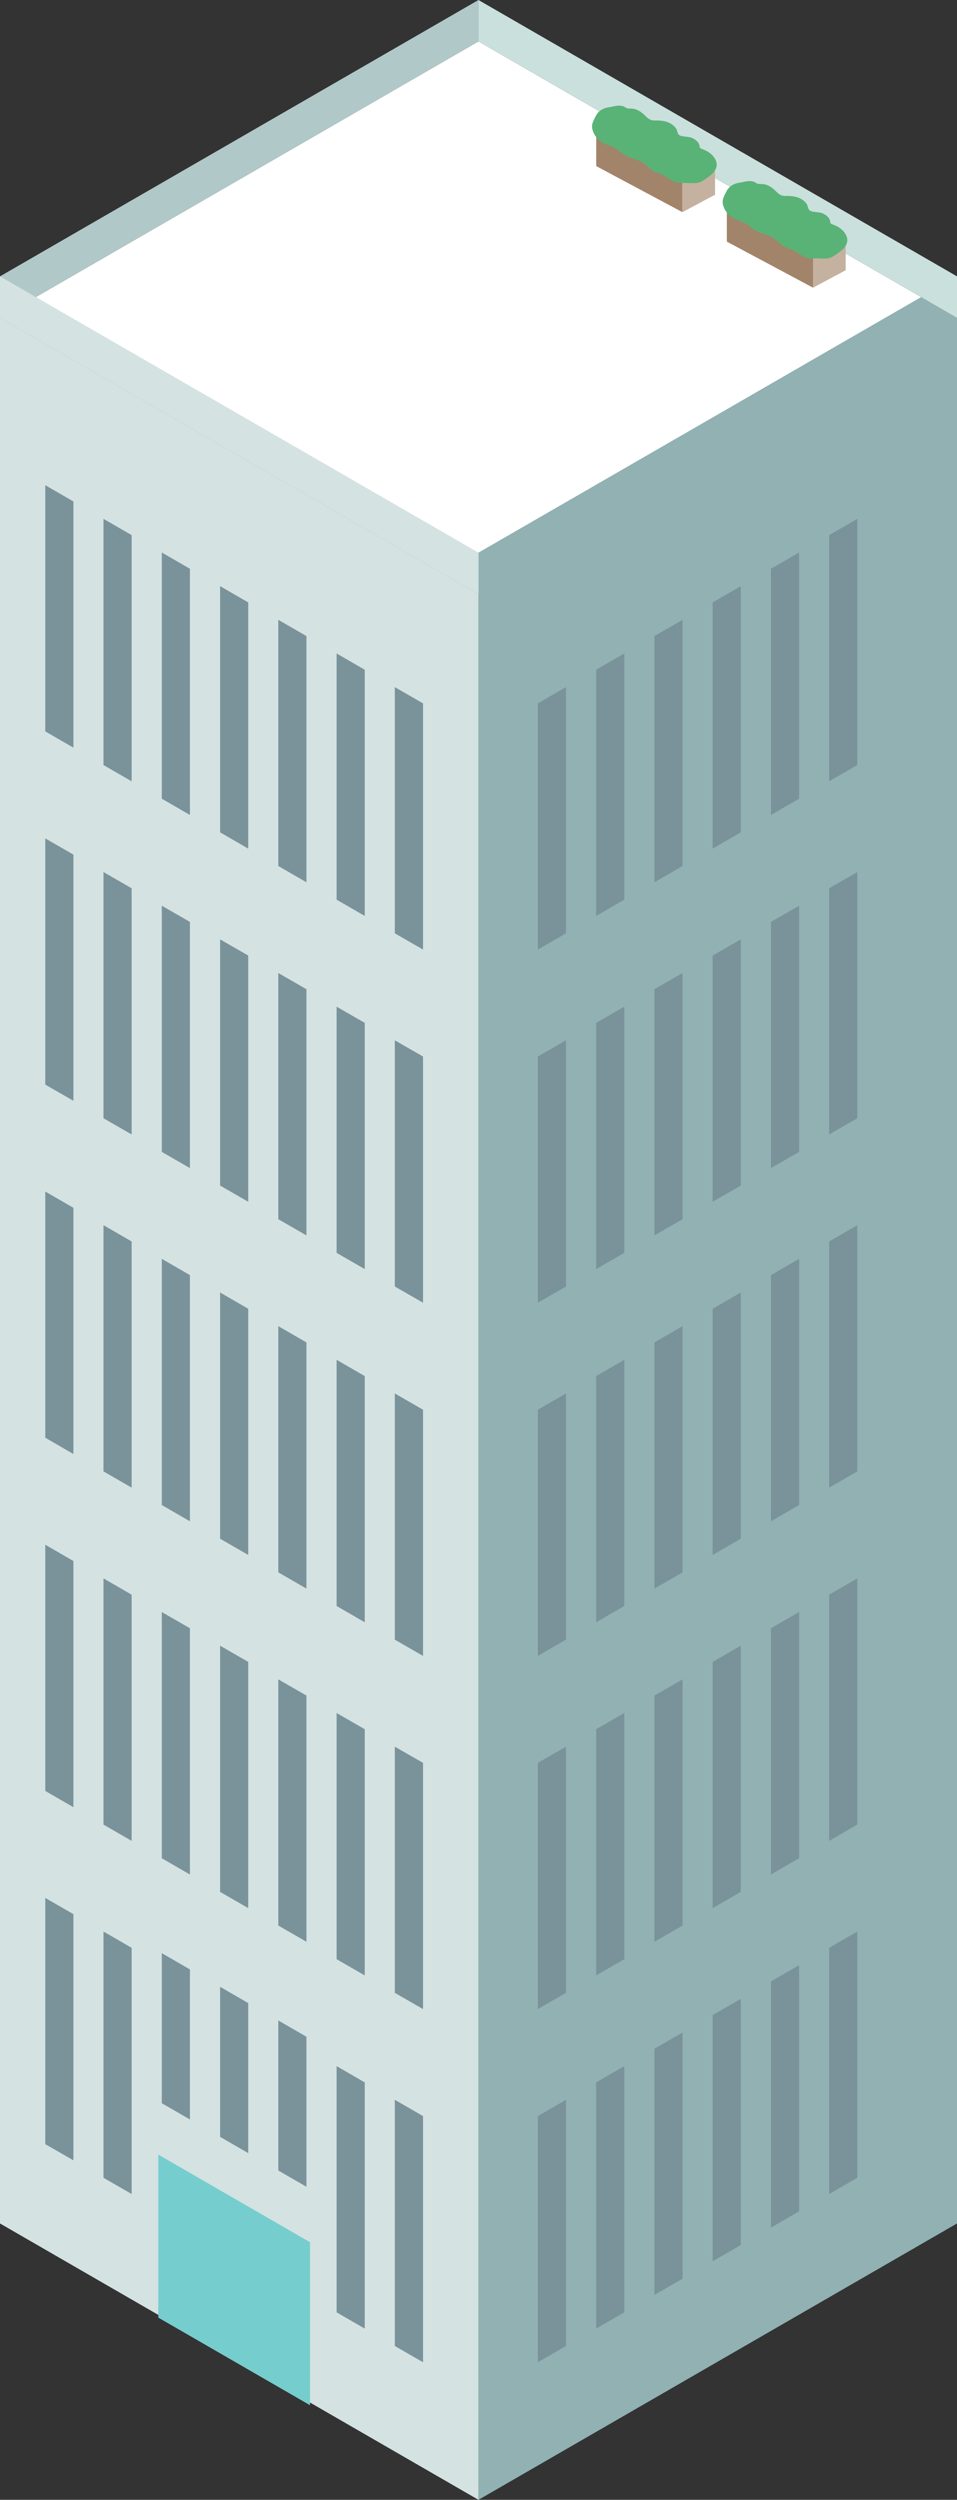 <?xml version="1.0" encoding="UTF-8"?><svg id="_レイヤー_2" xmlns="http://www.w3.org/2000/svg" viewBox="0 0 123.45 322.38"><rect x="0" y="0" width="123.45" height="322.38" fill="#333333" stroke="none"/><defs><style>.cls-1{fill:#cae0dd;}.cls-1,.cls-2,.cls-3,.cls-4,.cls-5,.cls-6,.cls-7,.cls-8,.cls-9,.cls-10{stroke-width:0px;}.cls-2{fill:#d4e2e2;}.cls-3{fill:#59b376;}.cls-4{fill:#a2846a;}.cls-5{fill:#7a939b;}.cls-6{fill:#91b1b3;}.cls-7{fill:#76cdce;}.cls-8{fill:#b1c8c9;}.cls-9{fill:#fff;}.cls-10{fill:#c4b1a0;}</style></defs><g id="_レイヤー_2-2"><polygon class="cls-9" points="0 40.98 61.72 76.62 123.45 40.98 61.72 5.34 0 40.98"/><polygon class="cls-2" points="61.72 76.62 0 40.98 0 286.74 61.72 322.38 61.72 76.62"/><polygon class="cls-6" points="61.72 76.62 123.45 40.98 123.45 286.74 61.72 322.38 61.72 76.62"/><polygon class="cls-8" points="0 35.64 61.72 0 61.72 5.34 0 40.98 0 35.64"/><polygon class="cls-6" points="61.72 71.27 123.45 35.64 123.45 40.98 61.72 76.62 61.72 71.27"/><polygon class="cls-1" points="123.45 35.64 61.72 0 61.72 5.34 123.45 40.98 123.45 35.64"/><polygon class="cls-2" points="61.72 71.27 0 35.64 0 40.98 61.72 76.62 61.72 71.27"/><polygon class="cls-5" points="9.47 64.67 5.84 62.57 5.84 94.32 9.47 96.42 9.47 64.67"/><polygon class="cls-5" points="16.98 69.01 13.35 66.91 13.35 98.66 16.98 100.76 16.98 69.01"/><polygon class="cls-5" points="24.5 73.35 20.87 71.25 20.87 103 24.5 105.1 24.5 73.35"/><polygon class="cls-5" points="32.02 77.69 28.39 75.59 28.39 107.34 32.02 109.44 32.02 77.69"/><polygon class="cls-5" points="39.53 82.03 35.9 79.93 35.9 111.68 39.53 113.78 39.53 82.03"/><polygon class="cls-5" points="47.05 86.37 43.42 84.27 43.42 116.02 47.05 118.12 47.05 86.37"/><polygon class="cls-5" points="54.57 90.71 50.93 88.61 50.93 120.36 54.57 122.46 54.57 90.71"/><polygon class="cls-5" points="9.47 110.21 5.84 108.12 5.84 139.87 9.47 141.96 9.47 110.21"/><polygon class="cls-5" points="16.98 114.55 13.35 112.46 13.35 144.21 16.98 146.3 16.98 114.55"/><polygon class="cls-5" points="24.5 118.89 20.87 116.8 20.87 148.55 24.5 150.64 24.5 118.89"/><polygon class="cls-5" points="32.02 123.23 28.39 121.14 28.39 152.89 32.02 154.98 32.02 123.23"/><polygon class="cls-5" points="39.53 127.57 35.9 125.48 35.9 157.23 39.53 159.32 39.53 127.57"/><polygon class="cls-5" points="47.05 131.91 43.42 129.82 43.42 161.57 47.05 163.66 47.05 131.91"/><polygon class="cls-5" points="54.57 136.25 50.93 134.16 50.93 165.91 54.57 168 54.57 136.25"/><polygon class="cls-5" points="9.47 155.76 5.84 153.66 5.84 185.41 9.47 187.51 9.47 155.76"/><polygon class="cls-5" points="16.98 160.1 13.35 158 13.35 189.75 16.98 191.85 16.98 160.1"/><polygon class="cls-5" points="24.5 164.44 20.87 162.34 20.87 194.09 24.5 196.19 24.5 164.44"/><polygon class="cls-5" points="32.02 168.78 28.39 166.68 28.39 198.43 32.02 200.53 32.02 168.78"/><polygon class="cls-5" points="39.53 173.12 35.9 171.02 35.9 202.77 39.53 204.87 39.53 173.12"/><polygon class="cls-5" points="47.05 177.46 43.42 175.36 43.42 207.11 47.05 209.21 47.05 177.46"/><polygon class="cls-5" points="54.57 181.8 50.93 179.7 50.93 211.45 54.57 213.55 54.57 181.8"/><polygon class="cls-5" points="9.47 201.31 5.84 199.21 5.84 230.96 9.47 233.06 9.47 201.31"/><polygon class="cls-5" points="16.98 205.65 13.35 203.55 13.35 235.3 16.98 237.4 16.98 205.65"/><polygon class="cls-5" points="24.5 209.98 20.87 207.89 20.87 239.64 24.5 241.74 24.5 209.98"/><polygon class="cls-5" points="32.02 214.32 28.39 212.23 28.39 243.98 32.02 246.07 32.02 214.32"/><polygon class="cls-5" points="39.53 218.66 35.9 216.57 35.9 248.32 39.53 250.41 39.53 218.66"/><polygon class="cls-5" points="47.05 223 43.42 220.91 43.42 252.66 47.05 254.75 47.05 223"/><polygon class="cls-5" points="54.57 227.34 50.93 225.25 50.93 257 54.57 259.09 54.57 227.34"/><polygon class="cls-5" points="9.47 246.85 5.84 244.76 5.84 276.51 9.47 278.6 9.47 246.85"/><polygon class="cls-5" points="16.98 251.19 13.35 249.09 13.35 280.85 16.98 282.94 16.98 251.19"/><polygon class="cls-5" points="24.5 253.98 20.87 251.88 20.87 271.23 24.5 273.33 24.5 253.98"/><polygon class="cls-5" points="32.02 258.32 28.39 256.22 28.39 275.57 32.02 277.67 32.02 258.32"/><polygon class="cls-5" points="39.53 262.66 35.9 260.56 35.9 279.91 39.53 282.01 39.53 262.66"/><polygon class="cls-5" points="47.05 268.55 43.42 266.45 43.42 298.2 47.05 300.3 47.05 268.55"/><polygon class="cls-5" points="54.57 272.89 50.93 270.79 50.93 302.54 54.57 304.64 54.57 272.89"/><polygon class="cls-5" points="106.96 69.01 110.59 66.91 110.59 98.66 106.96 100.76 106.96 69.01"/><polygon class="cls-5" points="99.45 73.35 103.08 71.25 103.08 103 99.45 105.1 99.45 73.35"/><polygon class="cls-5" points="91.93 77.69 95.56 75.59 95.56 107.34 91.93 109.44 91.93 77.69"/><polygon class="cls-5" points="84.42 82.03 88.05 79.93 88.05 111.68 84.42 113.78 84.42 82.03"/><polygon class="cls-5" points="76.9 86.37 80.53 84.27 80.53 116.02 76.9 118.12 76.9 86.37"/><polygon class="cls-5" points="69.38 90.71 73.01 88.61 73.01 120.36 69.38 122.46 69.38 90.71"/><polygon class="cls-5" points="106.96 114.55 110.59 112.46 110.59 144.21 106.96 146.3 106.96 114.55"/><polygon class="cls-5" points="99.45 118.89 103.08 116.8 103.08 148.55 99.45 150.64 99.45 118.89"/><polygon class="cls-5" points="91.93 123.23 95.56 121.14 95.56 152.89 91.93 154.98 91.93 123.23"/><polygon class="cls-5" points="84.42 127.57 88.05 125.48 88.05 157.23 84.42 159.32 84.42 127.57"/><polygon class="cls-5" points="76.9 131.91 80.53 129.82 80.53 161.57 76.9 163.66 76.9 131.91"/><polygon class="cls-5" points="69.38 136.25 73.01 134.16 73.01 165.91 69.38 168 69.38 136.25"/><polygon class="cls-5" points="106.96 160.1 110.59 158 110.59 189.75 106.96 191.85 106.96 160.1"/><polygon class="cls-5" points="99.45 164.44 103.08 162.34 103.08 194.09 99.45 196.19 99.45 164.44"/><polygon class="cls-5" points="91.93 168.78 95.56 166.68 95.56 198.43 91.93 200.53 91.93 168.78"/><polygon class="cls-5" points="84.42 173.12 88.05 171.02 88.05 202.77 84.42 204.87 84.42 173.12"/><polygon class="cls-5" points="76.9 177.46 80.53 175.36 80.53 207.11 76.9 209.21 76.9 177.46"/><polygon class="cls-5" points="69.38 181.8 73.01 179.7 73.01 211.45 69.38 213.55 69.38 181.8"/><polygon class="cls-5" points="106.96 205.65 110.59 203.55 110.59 235.3 106.96 237.4 106.96 205.65"/><polygon class="cls-5" points="99.45 209.98 103.08 207.89 103.08 239.64 99.45 241.74 99.45 209.98"/><polygon class="cls-5" points="91.93 214.32 95.56 212.23 95.56 243.98 91.93 246.07 91.93 214.32"/><polygon class="cls-5" points="84.42 218.66 88.05 216.57 88.05 248.32 84.42 250.41 84.42 218.66"/><polygon class="cls-5" points="76.9 223 80.53 220.91 80.53 252.66 76.9 254.75 76.9 223"/><polygon class="cls-5" points="69.38 227.34 73.01 225.25 73.01 257 69.38 259.09 69.38 227.34"/><polygon class="cls-5" points="106.96 251.19 110.59 249.09 110.59 280.85 106.96 282.94 106.96 251.19"/><polygon class="cls-5" points="99.45 255.53 103.08 253.43 103.08 285.18 99.45 287.28 99.45 255.53"/><polygon class="cls-5" points="91.93 259.87 95.56 257.77 95.56 289.52 91.93 291.62 91.93 259.87"/><polygon class="cls-5" points="84.42 264.21 88.05 262.11 88.05 293.86 84.42 295.96 84.42 264.21"/><polygon class="cls-5" points="76.9 268.55 80.53 266.45 80.53 298.2 76.9 300.3 76.9 268.55"/><polygon class="cls-5" points="69.38 272.89 73.01 270.79 73.01 302.54 69.38 304.64 69.38 272.89"/><polygon class="cls-7" points="39.99 289.16 20.42 277.86 20.42 298.88 39.99 310.18 39.99 289.16"/><polygon class="cls-4" points="93.76 31.16 93.76 26.81 104.88 32.75 104.88 37.1 93.76 31.16"/><polygon class="cls-10" points="104.88 37.1 109.09 34.85 109.09 30.5 104.88 32.75 104.88 37.1"/><path class="cls-3" d="M93.83,24.47c.39-.57.92-.81,1.57-.91.65-.1,1.4-.39,2.02-.04.09.05.18.12.28.16.18.07.38.04.57.05.47,0,.92.21,1.3.48.71.52.88,1.09,1.82,1.06.67-.02,1.37.06,1.96.39.28.16.53.38.71.64.14.2.18.62.32.77.34.36,1.27.22,1.75.45.45.21.9.55.96,1.04.01.08.01.16.06.23.05.08.15.12.24.15.58.2,1.15.52,1.52,1.01.77,1.01.32,1.86-.58,2.52-.48.35-1.02.8-1.62.86-.57.05-1.22-.02-1.8-.01-.27,0-.55,0-.82-.07-.15-.04-.29-.11-.43-.17-.54-.27-1.03-.69-1.58-.92-.47-.19-.86-.25-1.28-.6-.29-.24-.53-.52-.83-.74-.71-.52-1.64-.61-2.41-1.04-.56-.31-1.01-.79-1.58-1.07-.36-.18-.75-.27-1.11-.43-.81-.35-1.54-1.2-1.64-2.1-.05-.47.14-.8.33-1.21.09-.19.18-.36.28-.51Z"/><polygon class="cls-4" points="76.91 21.42 76.91 17.07 88.03 23.01 88.03 27.36 76.91 21.42"/><polygon class="cls-10" points="88.03 27.36 92.24 25.11 92.24 20.76 88.03 23.01 88.03 27.36"/><path class="cls-3" d="M76.98,14.74c.39-.57.92-.81,1.57-.91.65-.1,1.41-.39,2.02-.04.09.05.18.12.28.16.18.07.38.04.57.05.47,0,.92.21,1.3.48.71.52.88,1.09,1.82,1.06.67-.02,1.37.06,1.96.39.28.16.53.38.71.64.14.2.18.62.32.77.34.36,1.27.22,1.75.45.45.21.9.55.96,1.04.01.08.01.16.06.23.05.08.15.12.24.15.58.2,1.15.52,1.52,1.01.77,1.01.32,1.86-.58,2.52-.48.35-1.02.8-1.62.86-.57.05-1.22-.02-1.8-.01-.27,0-.55,0-.82-.07-.15-.04-.29-.11-.43-.17-.54-.27-1.03-.69-1.58-.92-.47-.19-.86-.25-1.28-.6-.29-.24-.53-.52-.83-.74-.71-.52-1.64-.61-2.41-1.04-.56-.31-1.01-.79-1.58-1.07-.36-.18-.75-.27-1.11-.43-.81-.35-1.54-1.2-1.64-2.1-.05-.47.14-.8.33-1.21.09-.19.18-.36.28-.51Z"/></g></svg>